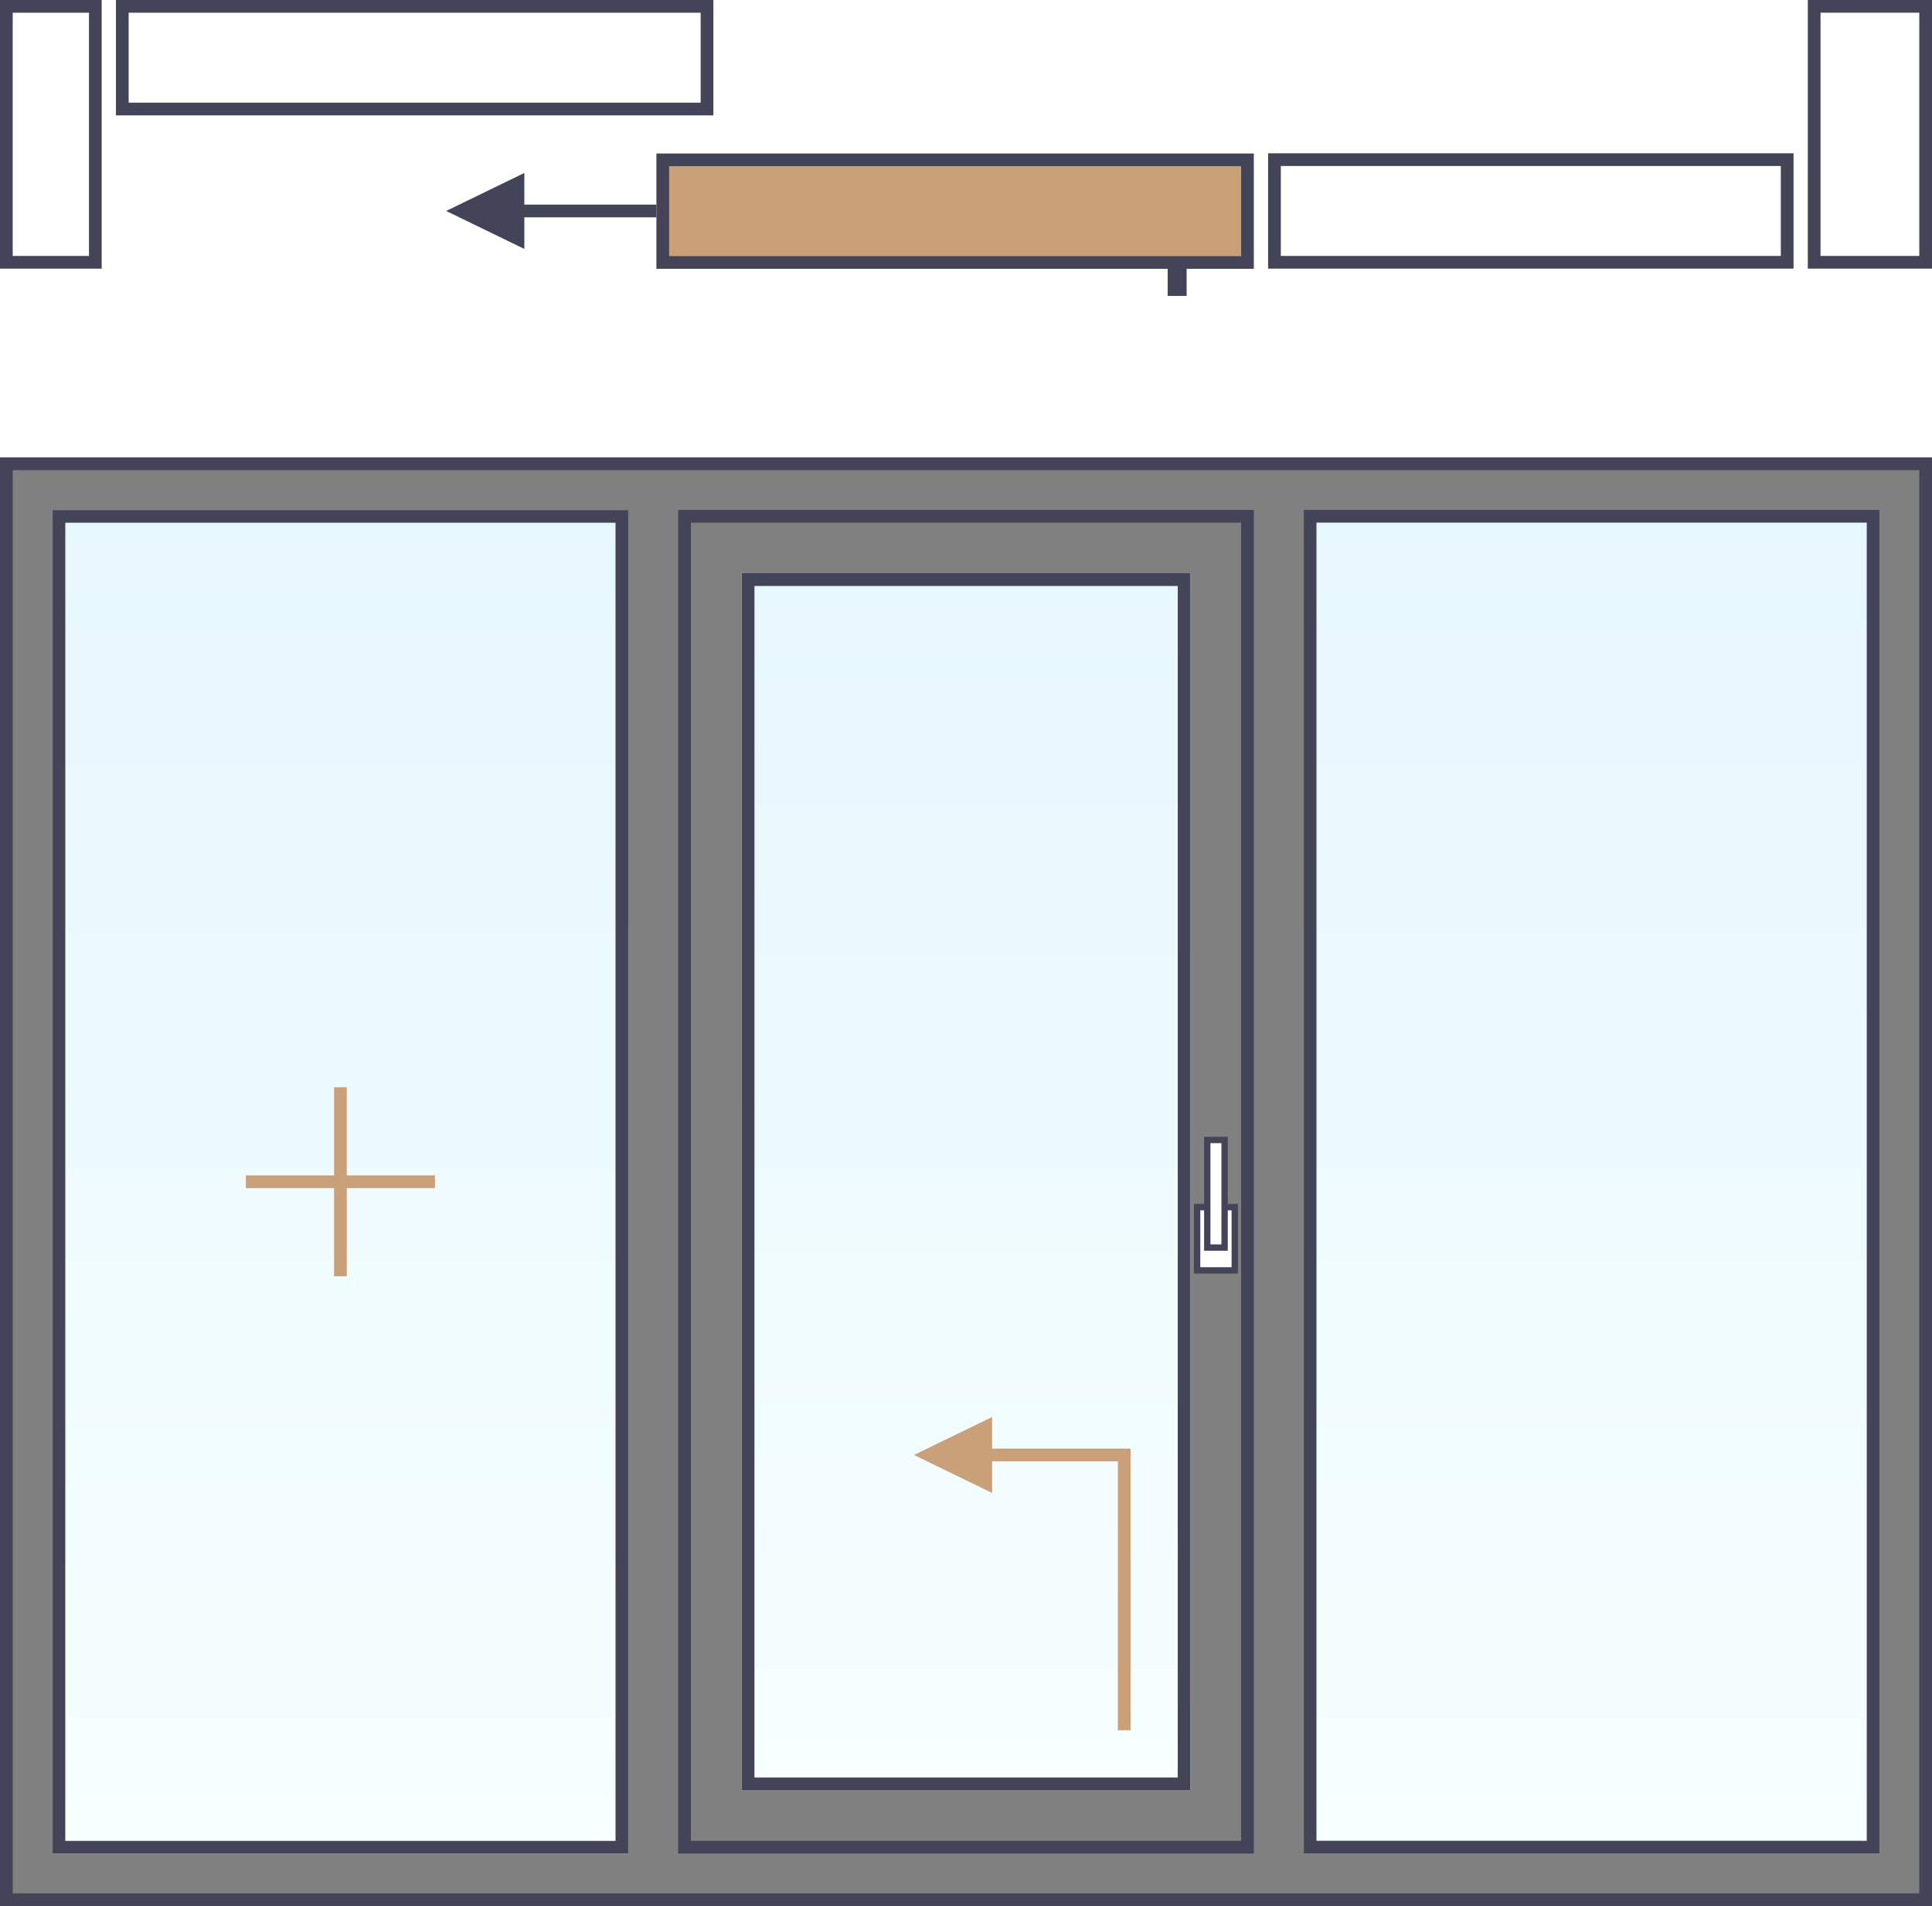 <?xml version="1.0" encoding="utf-8"?>
<!-- Generator: Adobe Illustrator 17.0.0, SVG Export Plug-In . SVG Version: 6.00 Build 0)  -->
<!DOCTYPE svg PUBLIC "-//W3C//DTD SVG 1.1//EN" "http://www.w3.org/Graphics/SVG/1.1/DTD/svg11.dtd">
<svg version="1.1" xmlns="http://www.w3.org/2000/svg" xmlns:xlink="http://www.w3.org/1999/xlink" x="0px" y="0px" width="152px"
	 height="150px" viewBox="0 0 152 150" enable-background="new 0 0 152 150" xml:space="preserve">
<rect x="0" y="0" width="152" height="150" fill="#808080" stroke="none"/>
<g id="Layer_5">
	<rect fill="#FFFFFF" width="152" height="36"/>
</g>
<g id="stiklas">
	<rect x="58.356" y="45.115" fill="#FFFFFF" width="35.304" height="95.766"/>
	<rect x="102.573" y="40.13" fill="#FFFFFF" width="45.294" height="105.734"/>
	<g>
		
			<linearGradient id="SVGID_1_" gradientUnits="userSpaceOnUse" x1="76.008" y1="45.711" x2="76.008" y2="139.744" gradientTransform="matrix(-1 0 0 1 152.016 0)">
			<stop  offset="0" style="stop-color:#C1EBFB"/>
			<stop  offset="1" style="stop-color:#EBFFFF"/>
		</linearGradient>
		<rect x="58.356" y="45.115" opacity="0.4" fill="url(#SVGID_1_)" width="35.304" height="95.766"/>
	</g>
	<g>
		
			<linearGradient id="SVGID_2_" gradientUnits="userSpaceOnUse" x1="125.22" y1="40.789" x2="125.22" y2="144.61" gradientTransform="matrix(-1 0 0 1 250.44 0)">
			<stop  offset="0" style="stop-color:#C1EBFB"/>
			<stop  offset="1" style="stop-color:#EBFFFF"/>
		</linearGradient>
		<rect x="102.573" y="40.13" opacity="0.4" fill="url(#SVGID_2_)" width="45.294" height="105.734"/>
	</g>
	<rect x="4.137" y="40.138" fill="#FFFFFF" width="45.29" height="105.734"/>
	<g>
		
			<linearGradient id="SVGID_3_" gradientUnits="userSpaceOnUse" x1="26.798" y1="40.797" x2="26.798" y2="144.618" gradientTransform="matrix(-1 0 0 1 53.58 0)">
			<stop  offset="0" style="stop-color:#C1EBFB"/>
			<stop  offset="1" style="stop-color:#EBFFFF"/>
		</linearGradient>
		<rect x="4.137" y="40.138" opacity="0.4" fill="url(#SVGID_3_)" width="45.29" height="105.734"/>
	</g>
</g>
<g id="istrizaines">
	<g>
		<line fill="none" stroke="#CAA078" stroke-miterlimit="10" x1="26.782" y1="85.563" x2="26.782" y2="100.438"/>
		<line fill="none" stroke="#CAA078" stroke-miterlimit="10" x1="34.219" y1="93" x2="19.344" y2="93"/>
	</g>
	<g>
		<polyline fill="none" stroke="#CAA078" stroke-miterlimit="10" points="88.448,136.167 88.448,114.5 77.948,114.5 		"/>
		<polygon fill="#CAA078" points="78.057,117.49 78.057,111.51 71.908,114.5 		"/>
	</g>
</g>
<g id="langu_remai">
	<g>
		<g>
			<path fill="#444458" d="M151,37v112H1V37H151 M152,36H0v114h152V36L152,36z"/>
		</g>
	</g>
	<g>
		<g>
			<g>
				<path fill="#444458" d="M146.867,41.13v103.734h-43.294V41.13H146.867 M147.867,40.13h-45.294v105.734h45.294V40.13
					L147.867,40.13z"/>
			</g>
		</g>
	</g>
	<g>
		<g>
			<g>
				<path fill="#444458" d="M92.66,46.115v93.766H59.356V46.115H92.66 M93.66,45.115H58.356v95.766H93.66V45.115L93.66,45.115z"/>
			</g>
		</g>
		<g>
			<g>
				<path fill="#444458" d="M97.645,41.13v103.734h-43.29V41.13H97.645 M98.645,40.13h-45.29v105.734h45.29V40.13L98.645,40.13z"/>
			</g>
		</g>
	</g>
	<g>
		<g>
			<g>
				<path fill="#444458" d="M48.427,41.138v103.734H5.137V41.138H48.427 M49.427,40.138H4.137v105.734h45.29V40.138L49.427,40.138z"
					/>
			</g>
		</g>
	</g>
</g>
<g id="rankenele">
	<g>
		<g>
			<rect x="94.183" y="94.997" fill="#FFFFFF" width="2.963" height="4.978"/>
			<g>
				<path fill="#444458" d="M96.896,95.247v4.478h-2.463v-4.478H96.896 M97.396,94.747h-3.463v5.478h3.463V94.747L97.396,94.747z"/>
			</g>
		</g>
		<g>
			<rect x="94.982" y="89.71" fill="#FFFFFF" width="1.364" height="8.467"/>
			<path fill="#444458" d="M96.096,89.96v7.967h-0.864V89.96H96.096 M96.596,89.46h-1.864v8.967h1.864V89.46L96.596,89.46z"/>
		</g>
	</g>
</g>
<g id="top_view">
	<g>
		<rect x="0.5" y="0.5" fill="#FFFFFF" width="7" height="20.141"/>
		<g>
			<path fill="#444458" d="M7,1v19.141H1V1H7 M8,0H0v21.141h8V0L8,0z"/>
		</g>
	</g>
	<g>
		<rect x="142.729" y="0.5" fill="#FFFFFF" width="8.771" height="20.141"/>
		<g>
			<path fill="#444458" d="M151,1v19.141h-7.771V1H151 M152,0h-9.771v21.141H152V0L152,0z"/>
		</g>
	</g>
	<g>
		<rect x="9.623" y="0.5" fill="#FFFFFF" width="46.002" height="8.078"/>
		<g>
			<path fill="#444458" d="M55.125,1v7.078H10.122V1H55.125 M56.125,0H9.122v9.078h47.003V0L56.125,0z"/>
		</g>
	</g>
	<g>
		<rect x="52.143" y="12.578" fill="#CAA078" width="46.003" height="8.078"/>
		<g>
			<path fill="#444458" d="M97.645,13.078v7.078H52.643v-7.078H97.645 M98.645,12.078H51.643v9.078h47.003V12.078L98.645,12.078z"/>
		</g>
	</g>
	<g>
		<rect x="91.866" y="20.242" fill="#444458" width="1.492" height="3.047"/>
	</g>
	<g>
		<line fill="none" stroke="#444458" stroke-miterlimit="10" x1="51.643" y1="16.602" x2="41.143" y2="16.602"/>
		<polygon fill="#444458" points="41.252,19.591 41.252,13.612 35.103,16.602 		"/>
	</g>
	<g>
		<rect x="100.268" y="12.563" fill="#FFFFFF" width="40.339" height="8.078"/>
		<g>
			<path fill="#444458" d="M140.107,13.063v7.078h-39.339v-7.078H140.107 M141.107,12.063H99.768v9.078h41.339V12.063
				L141.107,12.063z"/>
		</g>
	</g>
</g>
</svg>
